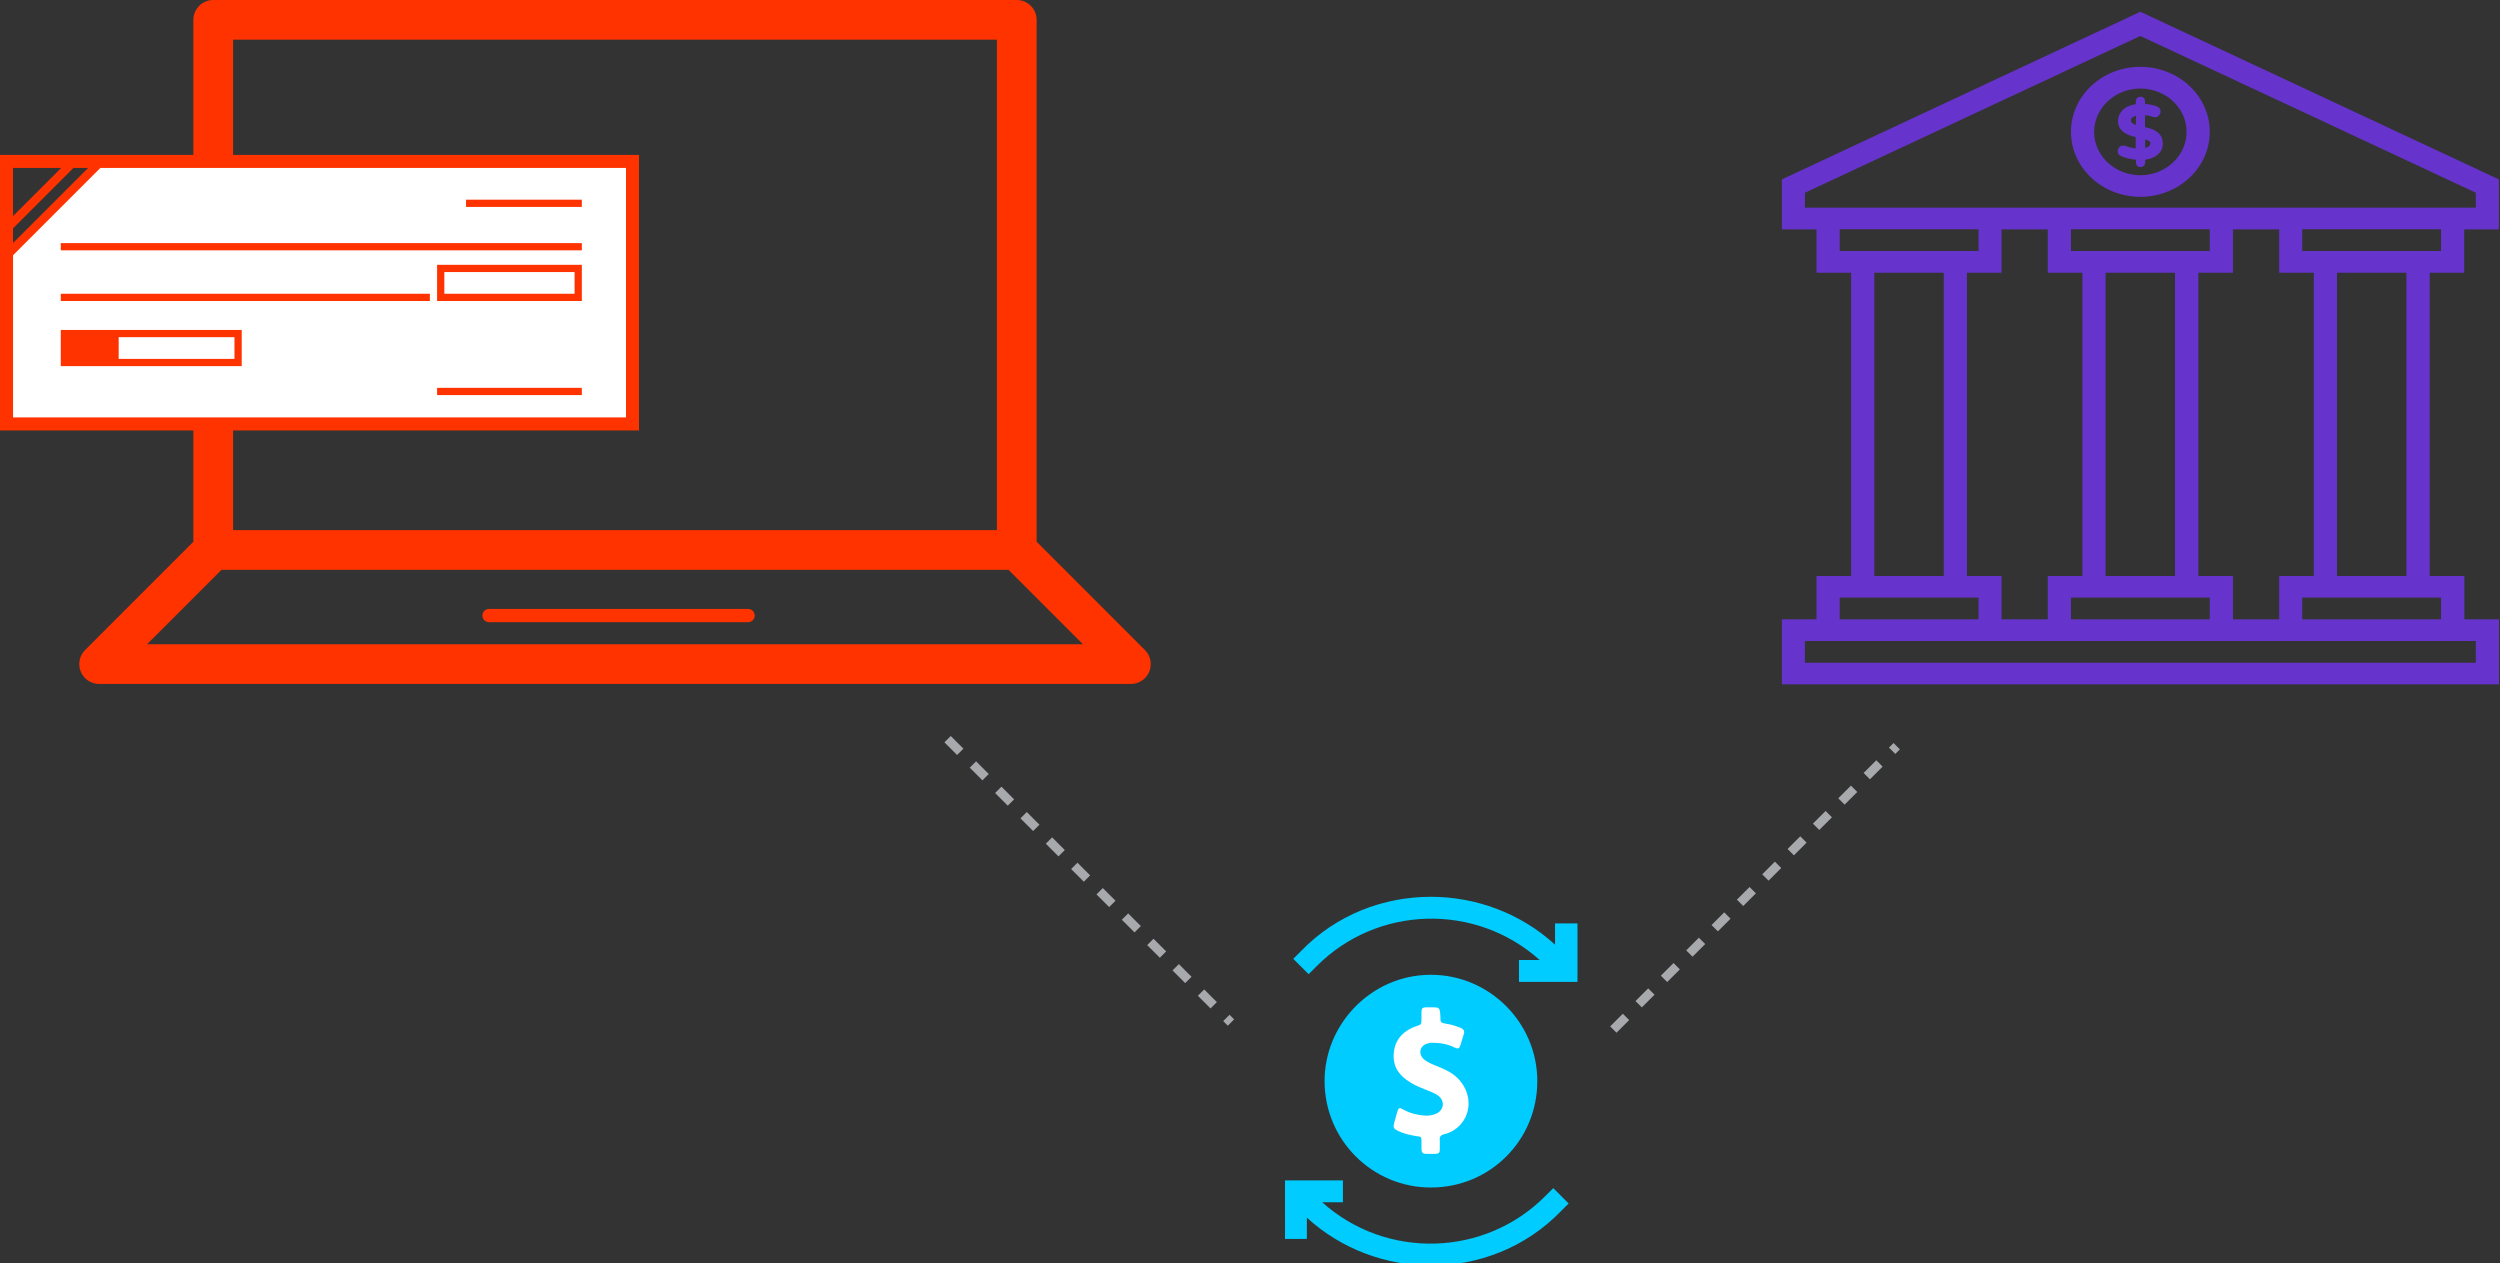 <svg xmlns="http://www.w3.org/2000/svg" xmlns:xlink="http://www.w3.org/1999/xlink" id="Layer_1" x="0px" y="0px" width="558px" height="282px" viewBox="0 0 558 282" xml:space="preserve">
<rect x="0" y="0" width="558" height="282" fill="#333333" stroke="none"/>
<path fill="#6633CC" d="M550.012,60.868v-9.664h7.731V40.033L477.73,2.623l-80.013,37.411v11.171h7.729v9.664h7.729v67.701h-7.729  v9.662h-7.729v14.511h160.057v-14.511h-7.73v-9.662h-7.729V60.868H550.012z M544.839,56.021h-30.982v-4.847h30.982V56.021z   M508.713,138.231h-10.316v-9.662h-7.729V60.868h7.729v-9.664h10.316v9.664h7.729v67.701h-7.729V138.231z M446.748,51.204h10.316  v9.664h7.729v67.701h-7.729v9.662h-10.316v-9.662h-7.73V60.868h7.73V51.204z M485.46,128.569h-15.491V60.868h15.491V128.569z   M462.239,56.021v-4.847h30.981v4.847H462.239z M462.239,133.386h30.981v4.845h-30.981V133.386L462.239,133.386z M402.861,46.357  v-3.339L477.73,8.03L552.6,43.018v3.339h-2.589H402.861z M410.623,56.021v-4.847h30.982v4.847H410.623z M418.353,60.868h15.491  v67.701h-15.491V60.868z M410.623,133.386h30.982v4.845h-30.982V133.386z M552.601,143.078v4.847H402.861v-4.847H552.601z   M544.839,133.386v4.845h-30.982v-4.845H544.839z M537.108,128.569h-15.491V60.868h15.491V128.569z"></path>
<path fill="#6633CC" d="M477.73,43.935c8.55,0,15.49-6.502,15.49-14.509c0-8.008-6.94-14.509-15.49-14.509  c-8.552,0-15.491,6.5-15.491,14.509C462.239,37.433,469.18,43.935,477.73,43.935z M477.73,19.762c5.679,0,10.316,4.344,10.316,9.664  c0,5.318-4.639,9.692-10.316,9.692c-5.681,0-10.317-4.344-10.317-9.662C467.413,24.136,472.051,19.762,477.73,19.762z"></path>
<path fill="#6633CC" d="M474.796,32.675c-0.726-0.294-1.325-0.265-1.767,0.178c-0.222,0.236-0.348,0.561-0.348,0.945  c0,0.266,0.096,0.769,0.853,1.093c1.01,0.414,2.114,0.65,3.219,0.769v0.679c0,0.562,0.409,0.947,1.009,0.947  c0.284,0,0.537-0.09,0.727-0.267c0.188-0.178,0.314-0.414,0.314-0.68V35.66c1.073-0.148,1.956-0.473,2.65-1.035  c0.883-0.679,1.294-1.566,1.294-2.599c0-1.183-0.537-2.158-1.546-2.778c-0.442-0.265-0.915-0.473-1.451-0.621  c-0.316-0.088-0.631-0.176-0.979-0.265v-2.66c0.535,0.06,1.041,0.148,1.481,0.296c0.316,0.118,0.569,0.177,0.789,0.177  c0.252,0,0.568-0.088,0.883-0.443c0.224-0.236,0.316-0.532,0.316-0.827c0-0.563-0.316-1.005-0.883-1.183  c-0.759-0.266-1.643-0.443-2.589-0.533V22.54c0-0.266-0.095-0.502-0.283-0.68c-0.41-0.385-1.104-0.354-1.482,0.03  c-0.188,0.178-0.284,0.414-0.284,0.681v0.679c-1.104,0.148-2.051,0.532-2.744,1.123c-0.409,0.354-0.693,0.769-0.915,1.211  c-0.189,0.444-0.315,0.945-0.315,1.507c0,0.591,0.158,1.123,0.442,1.566c0.282,0.414,0.693,0.798,1.229,1.123  c0.474,0.296,1.198,0.561,2.271,0.827v2.512C475.995,33.06,475.333,32.912,474.796,32.675z M478.803,31.109  c0.41,0.118,0.631,0.236,0.727,0.296c0.158,0.088,0.284,0.176,0.348,0.266c0.032,0.059,0.063,0.148,0.063,0.295  c0,0.178-0.031,0.326-0.097,0.444c-0.157,0.294-0.536,0.501-1.041,0.619V31.109L478.803,31.109z M476.658,27.83  c-1.042-0.324-1.042-0.769-1.042-0.945c0-0.326,0.126-0.562,0.41-0.738c0.222-0.148,0.441-0.238,0.727-0.326v2.04  C476.721,27.86,476.689,27.83,476.658,27.83z"></path>
<polygon fill="#FF3300" points="47.591,127.186 47.591,118.325 226.944,118.325 226.944,127.186 "></polygon>
<path fill="#FF3300" d="M22.122,152.659c-1.787,0-3.405-1.078-4.094-2.742l0,0c-0.682-1.653-0.307-3.562,0.963-4.826l0,0  l24.17-24.174V4.431c0-1.167,0.476-2.307,1.299-3.137l0,0C45.282,0.47,46.425,0,47.597,0l0,0h179.345c1.166,0,2.309,0.47,3.137,1.3  l0,0c0.82,0.824,1.297,1.967,1.297,3.131l0,0V15.04v105.876l24.168,24.174c1.271,1.266,1.648,3.172,0.965,4.826l0,0  c-0.689,1.664-2.305,2.742-4.096,2.742l0,0L22.122,152.659L22.122,152.659z M52.024,122.756c0,1.166-0.475,2.313-1.299,3.137l0,0  l-17.902,17.902h208.89l-17.906-17.902c-0.826-0.83-1.297-1.971-1.297-3.137l0,0V15.04V8.86H52.024V122.756L52.024,122.756z"></path>
<path fill="#FF3300" d="M109.142,138.87c-0.814,0-1.474-0.664-1.474-1.479l0,0c0-0.814,0.659-1.475,1.474-1.475l0,0h57.837  c0.811,0,1.475,0.66,1.475,1.475l0,0c0,0.814-0.664,1.479-1.475,1.479l0,0H109.142L109.142,138.87z"></path>
<path fill="#FF3300" d="M0,34.581v61.498h142.625V34.581H0z M2.908,50.973l13.486-13.488h3.269L2.908,54.243V50.973z M13.651,37.487  L2.908,48.233V37.487H13.651z"></path>
<g id="XMLID_4_">
	<g>
		<polygon fill="#FFFFFF" points="139.72,37.49 139.72,93.17 2.911,93.17 2.911,56.98 22.4,37.49   "></polygon>
	</g>
</g>
<rect x="13.567" y="54.262" fill="#FF3300" width="116.298" height="1.613"></rect>
<rect x="104.021" y="44.571" fill="#FF3300" width="25.844" height="1.615"></rect>
<rect x="97.56" y="86.567" fill="#FF3300" width="32.306" height="1.615"></rect>
<path fill="#FF3300" d="M129.866,67.184H97.56v-8.076h32.306V67.184z M99.174,65.567h29.075v-4.844H99.174V65.567z"></path>
<path fill="#FF3300" d="M13.567,73.645v8.074h40.382v-8.074H13.567z M52.334,80.106H26.489v-4.848h25.845V80.106z"></path>
<rect x="13.567" y="65.567" fill="#FF3300" width="82.377" height="1.617"></rect>
<path fill="#00CCFF" d="M319.386,217.573c-6.856,0-12.926,2.901-17.276,7.518c-3.957,4.222-6.463,9.892-6.463,16.222  c0,13.059,10.551,23.74,23.74,23.74s23.74-10.552,23.74-23.74C343.126,228.256,332.441,217.573,319.386,217.573z M286.678,263.471  h3.297h0.133h9.629v4.881h-4.617c14.244,12.793,36.27,12.266,49.854-1.451l1.715-1.715l3.429,3.43l-1.714,1.715  c-7.913,8.178-18.465,12.134-29.016,12.134c-9.893,0-19.916-3.562-27.697-10.683v4.748h-4.879V266.9v-0.133v-3.297H286.678  L286.678,263.471z M347.215,206.1h4.879v9.627v0.131v3.299h-3.298h-0.131h-9.628v-4.881h4.617  c-14.245-12.793-36.271-12.266-49.854,1.451l-1.715,1.715l-3.429-3.43l1.715-1.715c7.913-8.177,18.464-12.133,29.015-12.133  c9.894,0,19.915,3.561,27.697,10.684V206.1H347.215z"></path>
<g id="XMLID_3_">
	<g>
		<path fill="#FFFFFF" d="M326.111,229.441c0.531,0.269,0.795,0.666,0.66,1.189c-0.264,0.921-0.524,1.715-0.795,2.637    c-0.263,0.793-0.523,0.922-1.317,0.531c-1.58-0.794-3.296-1.057-5.011-1.057c-0.524,0-0.922,0.128-1.317,0.263    c-1.581,0.659-1.716,2.374-0.524,3.431c0.658,0.523,1.445,0.922,2.104,1.184c1.325,0.531,2.644,1.057,3.962,1.85    c4.089,2.637,5.139,7.782,2.374,11.213c-1.058,1.317-2.374,2.104-3.962,2.502c-0.659,0.135-1.049,0.53-0.921,1.317    c0,0.658,0,1.452,0,2.11c0,0.66-0.263,0.923-0.923,0.923c-0.793,0-1.451,0-2.245,0c-0.659,0-0.923-0.392-0.923-1.058    c0-0.523,0-1.049,0-1.58c0-1.184,0-1.184-1.184-1.317c-1.451-0.263-2.771-0.524-4.089-1.185c-1.056-0.531-1.056-0.793-0.794-1.85    c0.264-0.794,0.396-1.58,0.659-2.374c0.263-0.921,0.53-1.056,1.317-0.524c1.453,0.787,2.905,1.185,4.486,1.318    c1.057,0.127,1.977,0,2.898-0.396c1.715-0.793,1.984-2.771,0.531-3.955c-0.531-0.396-1.057-0.658-1.715-0.928    c-1.58-0.66-3.169-1.185-4.613-2.104c-2.375-1.453-3.828-3.304-3.7-6.201c0.135-3.168,1.983-5.272,5.018-6.329    c1.185-0.396,1.185-0.396,1.185-1.715c0-0.396,0-0.928,0-1.318c0-0.928,0.135-1.189,1.189-1.189c0.264,0,0.525,0,0.922,0    c1.979,0,1.979,0,2.112,1.979c0,1.452,0,1.452,1.444,1.715C324,228.654,325.057,229.051,326.111,229.441z"></path>
	</g>
</g>
<line fill="none" stroke="#A7A9AC" stroke-width="2" stroke-dasharray="4" x1="211.5" y1="164.98" x2="274.75" y2="228.23"></line>
<line fill="none" stroke="#A7A9AC" stroke-width="2" stroke-dasharray="4" x1="360.094" y1="229.797" x2="423.344" y2="166.547"></line>
</svg>
